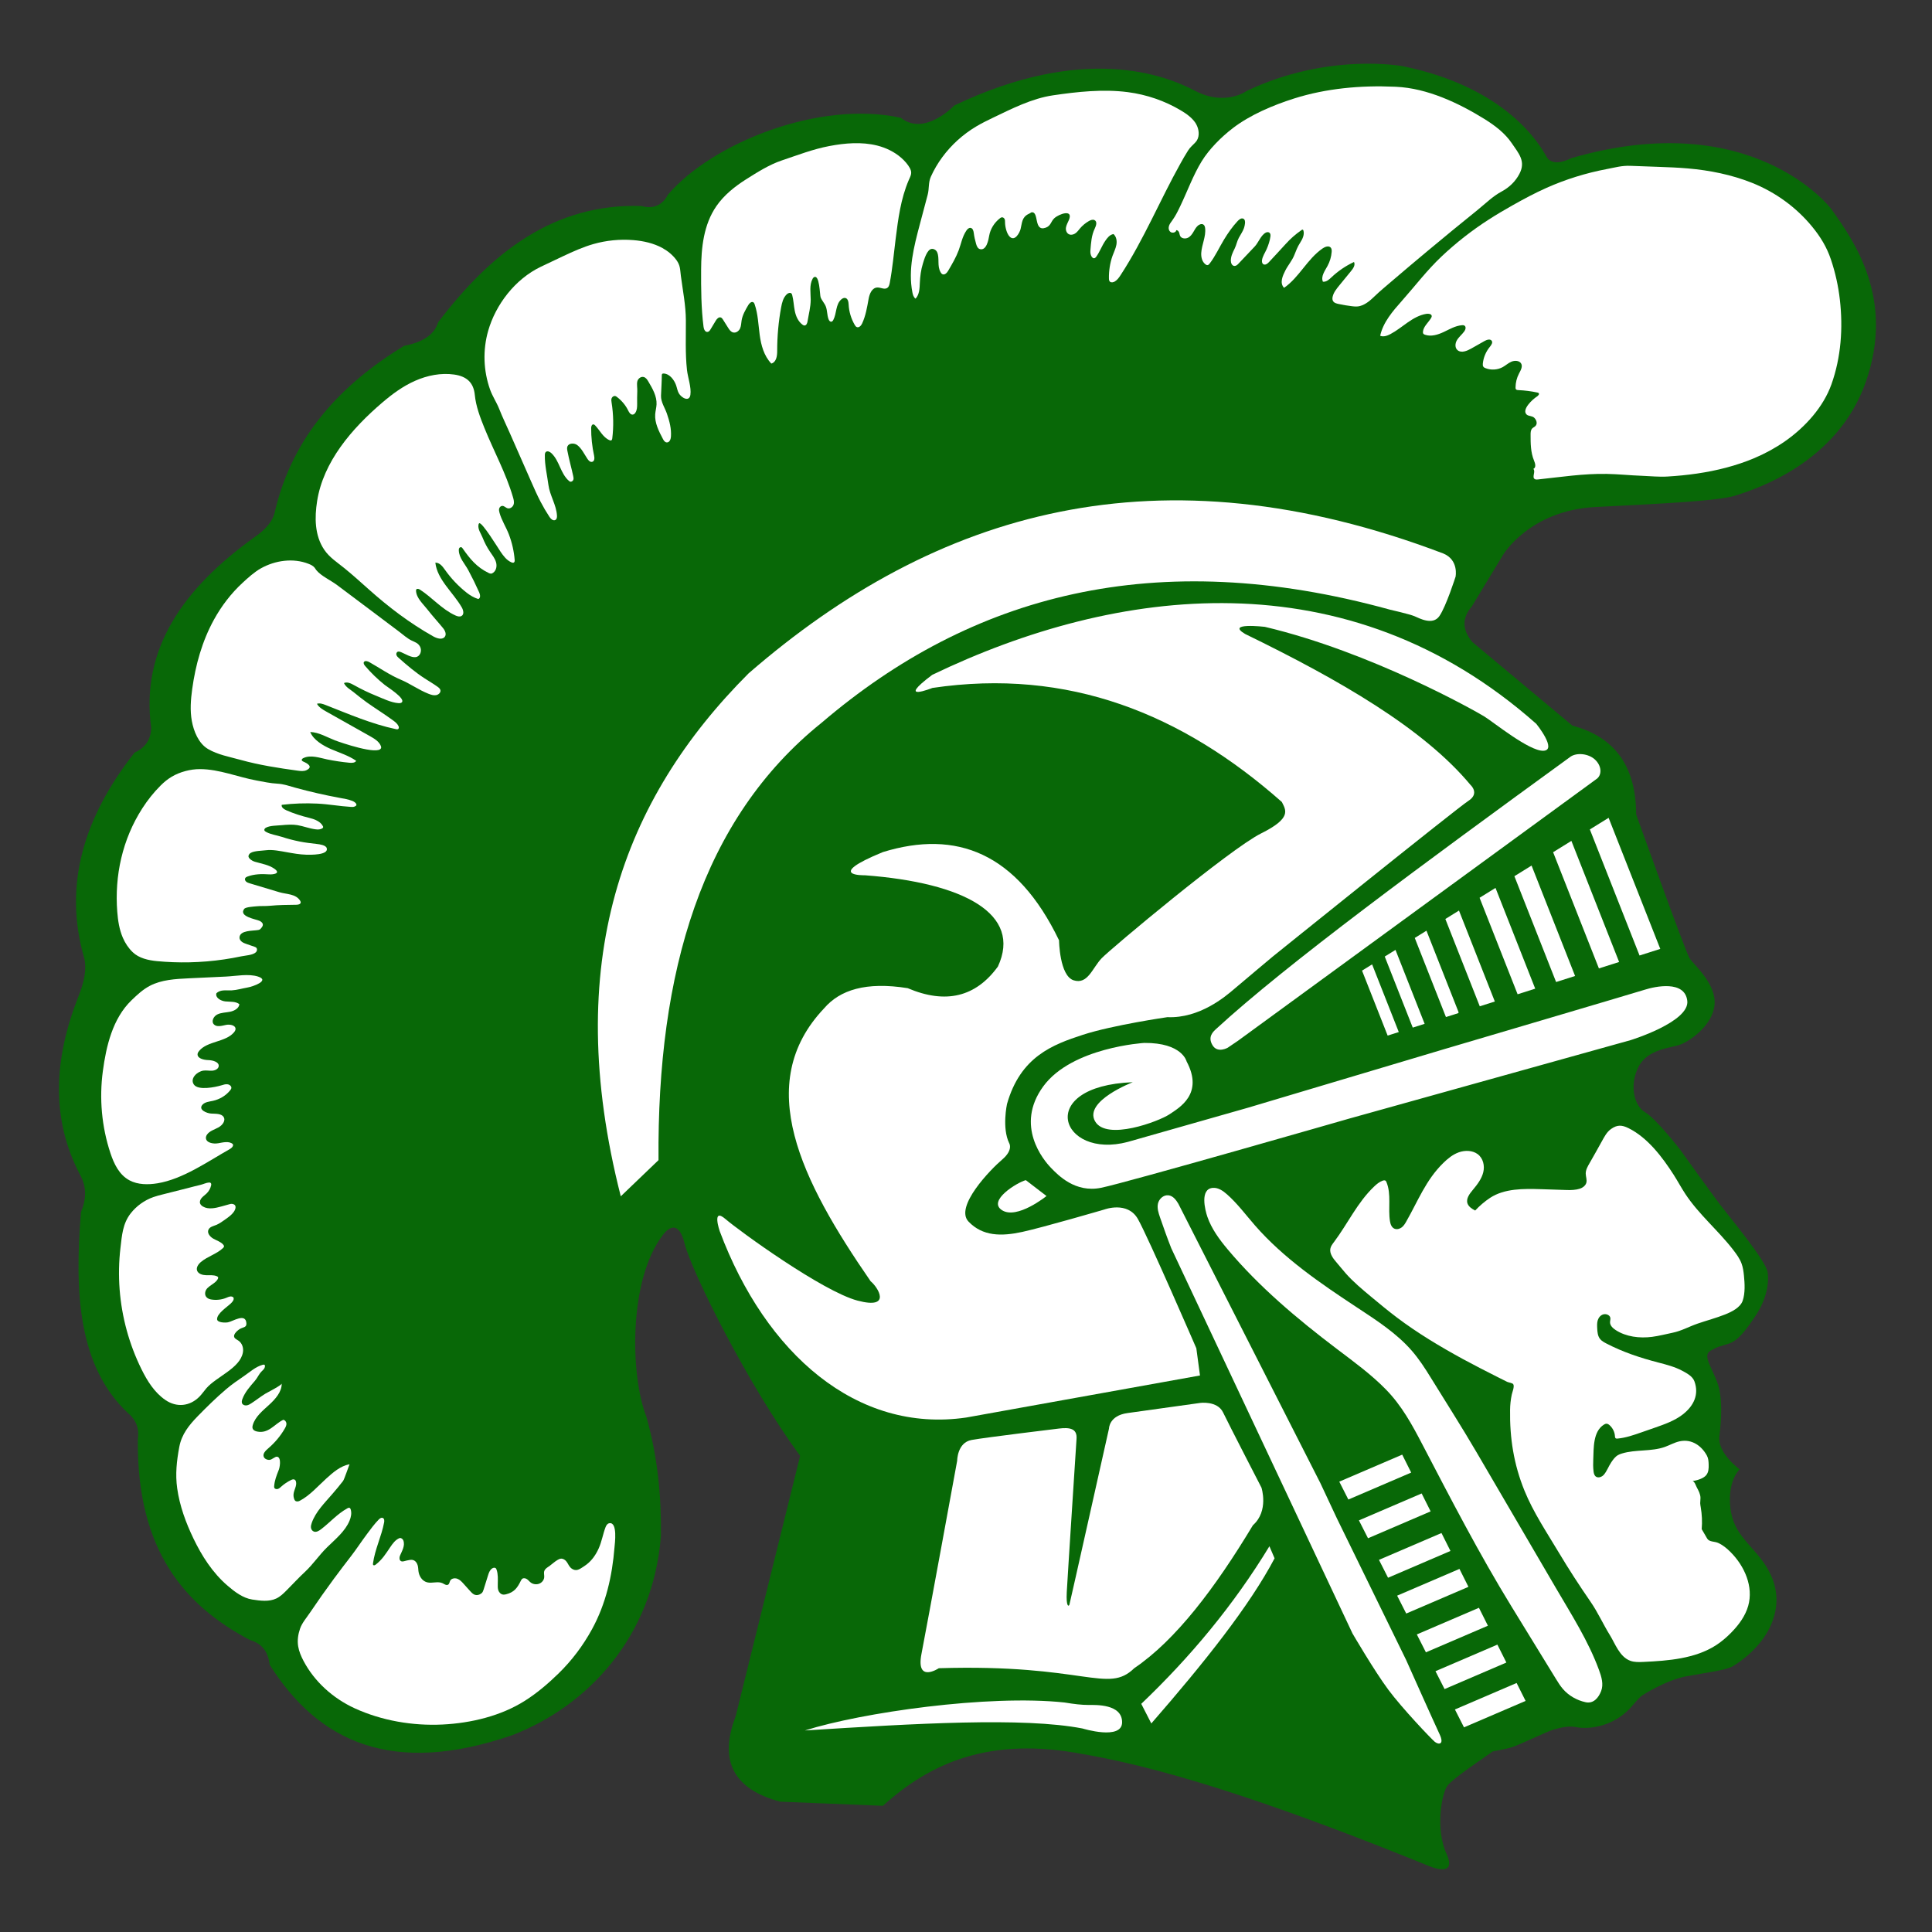 <?xml version="1.0" encoding="UTF-8" standalone="no"?>
<!-- Created with Inkscape (http://www.inkscape.org/) -->

<svg
   width="500mm"
   height="500mm"
   viewBox="0 0 500 500"
   version="1.1"
   id="svg1"
   xml:space="preserve"
   inkscape:version="1.4.1 (1:1.4.1+202503302257+93de688d07)"
   sodipodi:docname="collinwood_middle-School_trojans.svg"
   xmlns:inkscape="http://www.inkscape.org/namespaces/inkscape"
   xmlns:sodipodi="http://sodipodi.sourceforge.net/DTD/sodipodi-0.dtd"
   xmlns="http://www.w3.org/2000/svg"
   xmlns:svg="http://www.w3.org/2000/svg"><rect x="0" y="0" width="500" height="500" fill="#333333" stroke="none"/><sodipodi:namedview
     id="namedview1"
     pagecolor="#ffffff"
     bordercolor="#999999"
     borderopacity="1"
     inkscape:showpageshadow="2"
     inkscape:pageopacity="0"
     inkscape:pagecheckerboard="0"
     inkscape:deskcolor="#d1d1d1"
     inkscape:document-units="mm"
     inkscape:zoom="0.23622307"
     inkscape:cx="300.56336"
     inkscape:cy="563.02715"
     inkscape:window-width="1920"
     inkscape:window-height="958"
     inkscape:window-x="0"
     inkscape:window-y="32"
     inkscape:window-maximized="1"
     inkscape:current-layer="layer1" /><defs
     id="defs1">
	
	

		
		
		
		
		
		
		
		
		
		
		
		
		
		
		
		
		
		
		
		
		
		
		
		
		
		
		
		
		
		
		
		
		
		
	</defs><g
     inkscape:label="Layer 1"
     inkscape:groupmode="layer"
     id="layer1"><g
       id="g105"><path
         class="st0"
         d="m 1149.61,642.67 17.7,-31.72 c 0,0 14.94,-27.35 52.4,-29.42 37.46,-2.07 69.87,-3.68 79.52,-7.12 9.65,-3.45 57.23,-19.08 73.54,-69.87 16.32,-50.79 -6.21,-85.95 -19.76,-106.41 0,0 -44.36,-63.43 -147.09,-31.03 0,0 -10.34,6.21 -14.02,-0.92 -3.68,-7.12 -22.29,-42.52 -81.36,-55.62 0,0 -42.06,-8.62 -88.25,15.11 0,0 -12.18,9.82 -29.42,0 -17.24,-9.82 -62.97,-28.9 -136.29,9.02 0,0 -16.78,19.31 -30.34,7.58 -46.49,-10.97 -106.87,15.59 -131.92,47.31 0,0 -3.91,10.38 -14.94,6.93 -49.72,-1.72 -85.17,28.71 -115.14,71.47 -1.99,7.05 -7.89,12.15 -19.31,14.48 -35.82,23.82 -62.94,55.26 -73.08,101.58 -0.95,6.05 -5.31,11.41 -11.95,16.32 -40.08,31.32 -64.26,68.54 -58.15,116.98 -0.2,7.08 -3.28,12.18 -9.42,15.17 -28.71,39.63 -40.53,81.46 -28.5,126.4 1.46,6.36 0.13,14.45 -3.45,23.9 -13.48,37.51 -15.96,74.32 1.38,109.86 3.32,6.76 3.35,14.2 0.23,22.29 -3.77,49.38 -1.59,94.93 26.66,123.64 4.69,4.2 6.45,9.67 5.52,16.32 -0.57,67.81 26.3,101.94 63.66,123.19 6.47,1.97 10.16,7 11.03,15.17 27.41,47.11 69.13,68.79 137.43,43.21 42.29,-17.7 79.64,-60.1 84.12,-122.5 0.28,-24.22 -1.85,-48.62 -8.27,-73.31 -9.19,-25.51 -10.11,-84.34 9.42,-111.69 0,0 8.04,-12.87 12.18,5.06 4.14,17.93 36.31,87.79 65.5,130.77 l -36.54,160.19 c -9.58,27.19 -1.31,44.74 25.28,52.4 l 58.15,2.53 c 26.84,-26.42 60.61,-42.85 113.53,-31.72 52.66,9.71 120.67,35.69 195.12,68.49 0,0 17.06,8.36 10.51,-7.24 -6.55,-15.6 -2.59,-37.49 0.52,-41.89 3.1,-4.4 19.31,-16.2 19.31,-16.2 0,0 5.95,-4.65 6.29,-4.83 0.34,-0.18 7.15,-1.29 11.29,-2.76 4.14,-1.47 19.91,-9.74 23.18,-10.69 3.27,-0.95 8.19,-2.59 13.1,-1.47 4.91,1.12 19.22,0.95 30.25,-11.63 0,0 5.26,-6.64 6.21,-7.41 0.95,-0.77 14.13,-9.91 25.6,-12.24 11.46,-2.33 22.15,-3.62 26.37,-6.21 4.22,-2.59 15.6,-11.43 21.11,-24.19 5.51,-12.76 4.83,-25.57 -2.76,-38.12 -7.58,-12.55 -18.16,-18.53 -19.76,-35.31 -1.61,-16.78 5.29,-23.4 5.29,-23.4 0,0 -12.64,-9.92 -11.49,-20.26 1.15,-10.34 2.07,-24.13 -1.38,-33.78 -3.45,-9.65 -8.04,-16.09 -3.68,-18.85 4.37,-2.76 5.06,-2.53 10.34,-4.37 5.29,-1.84 9.65,-8.04 15.4,-17.47 5.75,-9.43 7.58,-19.31 6.66,-26.43 -0.92,-7.12 -21.83,-34.24 -27.12,-41.83 -5.29,-7.58 -22.29,-33.32 -22.29,-33.32 0,0 -13.56,-19.08 -19.99,-23.21 -6.44,-4.14 -8.96,-17.01 -3.68,-28.04 5.28,-11.03 18.62,-11.49 23.67,-13.56 5.05,-2.07 17.93,-11.26 19.31,-24.13 1.38,-12.87 -11.72,-25.05 -14.02,-28.73 -2.3,-3.68 -30.34,-88.65 -30.34,-88.65 -0.09,-30.62 -12.99,-47.88 -36.08,-54.53 l -56.77,-51.48 c -6.1,-8.07 -5.46,-15.25 -0.22,-21.81 z"
         id="path1"
         style="fill:#086807;fill-opacity:1;stroke-width:0.604"
         transform="matrix(0.457,0,0,0.421,-144.469,-113.615)" /><path
         class="st1"
         d="m 505.64,1239.76 c 2.99,-4.39 6.03,-8.75 9.13,-13.08 3.21,-4.49 6.03,-9.25 9.17,-13.79 2.08,-3.01 4.23,-6.24 6.69,-8.95 0.57,-0.63 1.37,-1.27 2.17,-0.99 1.01,0.35 1.03,1.75 0.85,2.81 -1.5,8.65 -5.2,16.39 -6.3,25.21 -0.04,0.36 -0.06,0.79 0.22,1.02 0.38,0.31 0.93,0.01 1.31,-0.31 3.64,-3.04 5.71,-6.65 8.18,-10.64 1.41,-2.27 2.97,-4.68 5.44,-5.72 0.89,-0.11 1.72,0.63 2.02,1.48 1.15,3.25 -0.77,6.5 -1.85,9.32 -0.75,1.94 -0.18,4.28 2.29,3.46 1.05,-0.35 2.14,-0.56 3.23,-0.78 2.42,-0.48 3.87,1.11 4.48,3.39 0.3,1.13 0.29,2.32 0.42,3.48 0.34,2.96 2,6.06 4.87,6.88 2.86,0.81 6.17,-0.82 8.8,0.57 0.99,0.52 2.08,1.46 3.06,0.92 0.86,-0.47 0.83,-1.7 1.29,-2.57 0.71,-1.35 2.61,-1.67 4.03,-1.09 1.41,0.58 2.45,1.8 3.42,2.97 1.26,1.52 2.53,3.05 3.79,4.57 0.67,0.81 1.37,1.64 2.3,2.13 1.37,0.72 3,0.24 4.14,-0.74 0.68,-0.58 0.96,-1.49 1.21,-2.35 0.83,-2.89 1.66,-5.77 2.49,-8.66 0.45,-1.57 0.98,-3.25 2.28,-4.24 0.58,-0.44 1.44,-0.69 2.01,-0.24 0.3,0.24 0.44,0.63 0.56,0.99 0.88,2.66 0.72,5.98 0.67,8.75 -0.02,1.34 -0.08,2.71 0.33,3.98 0.42,1.27 1.45,2.44 2.78,2.57 0.53,0.05 1.06,-0.06 1.58,-0.19 4.67,-1.25 6.44,-4.07 8.32,-8.22 0.24,-0.52 0.5,-1.07 0.97,-1.39 0.81,-0.54 1.93,-0.2 2.68,0.4 0.76,0.6 1.31,1.43 2.07,2.03 1.32,1.06 3.24,1.31 4.79,0.63 1.55,-0.68 2.67,-2.26 2.78,-3.95 0.09,-1.28 -0.34,-2.6 0.05,-3.82 0.5,-1.53 1.83,-2.21 2.99,-3.12 1.53,-1.21 2.82,-2.59 4.48,-3.65 0.59,-0.38 1.22,-0.74 1.91,-0.81 1.16,-0.12 2.26,0.62 2.99,1.53 0.98,1.22 1.4,2.76 2.46,3.94 0.81,0.91 1.97,1.58 3.19,1.54 1.19,-0.04 2.24,-0.75 3.22,-1.43 0.93,-0.65 1.87,-1.3 2.74,-2.03 3.09,-2.59 5.28,-6.13 6.82,-9.85 1.76,-4.25 2.38,-8.79 3.89,-13.08 0.37,-1.04 0.99,-2.16 2.06,-2.39 4.92,-1.06 3.16,12.69 3,14.84 -1.28,17.44 -4.84,34.68 -12.77,50.37 -5.03,9.95 -11.32,19.1 -18.98,27.2 -5.81,6.14 -12.04,11.94 -19.01,16.73 -13.49,9.28 -30.4,13.73 -46.66,14.59 -16.92,0.9 -34.44,-2.4 -49.64,-9.94 -12.48,-6.2 -22.9,-16.55 -29.01,-29.09 -1.39,-2.86 -2.58,-5.86 -3.06,-9.01 -0.56,-3.69 -0.05,-7.4 1.07,-10.94 1.08,-3.43 3.71,-6.73 5.62,-9.8 4.39,-7.07 8.94,-14.07 13.61,-20.94 0.1,-0.15 0.21,-0.31 0.31,-0.46 0.03,-0.02 0.04,-0.03 0.05,-0.04 z"
         id="path2"
         style="fill:#ffffff;fill-opacity:1;stroke-width:0.604"
         transform="matrix(0.457,0,0,0.421,-144.469,-113.615)" /><path
         class="st1"
         d="m 425.68,1215.64 c -4.37,-9.84 -7.83,-20.16 -9.21,-30.84 -1.13,-8.73 -0.29,-16.89 1.19,-25.49 1.33,-7.73 5.43,-13.31 10.61,-19.06 5.08,-5.64 10.28,-11.18 15.85,-16.34 3.24,-3 6.78,-5.65 10.34,-8.27 3.37,-2.49 6.32,-5.55 10.41,-6.8 0.39,-0.12 0.88,-0.19 1.14,0.12 0.12,0.15 0.16,0.35 0.16,0.54 0.09,1.95 -1.74,2.95 -2.7,4.38 -1.11,1.66 -1.8,3.29 -3.08,4.91 -2.74,3.46 -5.62,6.94 -7.03,11.19 -0.31,0.95 -0.53,2.05 0.02,2.88 0.51,0.78 1.56,1.07 2.47,0.92 0.92,-0.15 1.73,-0.66 2.5,-1.2 2.74,-1.91 5.2,-4.07 7.99,-5.94 1.14,-0.77 9.32,-5.21 9.31,-6.29 0.07,5.16 -3.56,9.57 -7.23,13.2 -3.67,3.63 -7.78,7.28 -9.13,12.26 -0.22,0.8 -0.35,1.69 0,2.45 0.42,0.9 1.42,1.38 2.4,1.6 6.57,1.5 9.84,-4.62 14.83,-7.19 1.08,0.16 1.79,1.31 1.81,2.4 0.02,1.09 -0.47,2.12 -0.99,3.08 -2.41,4.49 -5.56,8.57 -9.29,12.04 -1.5,1.4 -3.25,3.24 -2.58,5.17 0.45,1.29 1.92,2.02 3.28,1.93 1.48,-0.09 3.09,-2.17 4.34,-1.93 2.56,0.48 1.44,7.1 0.75,8.48 -1.15,3.18 -2.21,6.12 -2.46,9.55 -0.03,0.38 -0.05,0.78 0.12,1.13 0.33,0.7 1.29,0.89 2.02,0.63 0.73,-0.26 1.28,-0.85 1.83,-1.39 1.65,-1.61 3.52,-2.98 5.56,-4.06 0.59,-0.31 1.29,-0.6 1.9,-0.34 0.56,0.24 0.85,0.87 0.96,1.47 0.47,2.48 -1.12,4.86 -1.4,7.37 -0.13,1.12 0.02,2.27 0.41,3.33 0.12,0.33 0.27,0.65 0.53,0.9 0.65,0.63 1.74,0.48 2.52,0.04 5.78,-3.28 10.4,-9.13 15.14,-13.78 3.8,-3.73 7.9,-7.63 13.11,-8.72 -0.11,0.02 -2.96,9.26 -3.68,10.29 -1.84,2.63 -3.94,5.3 -5.95,7.85 -4.42,5.61 -9.56,10.99 -11.79,17.94 -0.31,0.96 -0.56,1.97 -0.43,2.97 0.13,1 0.72,1.99 1.66,2.35 1.43,0.54 2.93,-0.5 4.1,-1.47 5.09,-4.23 8.99,-9.27 14.83,-12.82 0.38,-0.23 0.84,-0.47 1.25,-0.29 0.36,0.15 0.53,0.55 0.64,0.92 0.67,2.27 0.21,4.73 -0.63,6.95 -2.47,6.5 -7.93,11.29 -12.7,16.35 -4.56,4.83 -7.95,10.47 -12.56,15.13 -3.58,3.62 -6.91,7.55 -10.35,11.3 -1.77,1.94 -3.6,3.91 -5.94,5.1 -4.12,2.08 -9.03,1.37 -13.59,0.6 -5.29,-0.89 -10.02,-4.85 -13.88,-8.44 -8.61,-8.02 -14.66,-18.42 -19.38,-29.06 z"
         id="path3"
         style="fill:#ffffff;fill-opacity:1;stroke-width:0.604"
         transform="matrix(0.457,0,0,0.421,-144.469,-113.615)" /><path
         class="st1"
         d="m 434.5,996.79 c -1.53,0.08 -3.35,1.09 -4.89,1.46 -2.38,0.58 -4.74,1.3 -7.1,1.95 -4.73,1.3 -9.46,2.59 -14.19,3.89 -1.79,0.49 -3.59,0.99 -5.33,1.65 -5.13,1.97 -9.61,5.52 -12.82,9.96 -4.58,6.32 -5,13.64 -5.82,21.18 -0.93,8.52 -1.08,17.12 -0.48,25.66 1.2,16.92 5.37,33.64 12.4,49.08 3.22,7.08 7.2,14.1 13.41,18.79 6.43,4.85 13.97,3.99 19.4,-2.01 1.45,-1.6 2.58,-3.46 3.92,-5.14 5.76,-7.21 19.13,-12.26 20.69,-22.08 0.42,-2.61 -0.37,-5.53 -2.47,-7.14 -0.61,-0.47 -1.31,-0.81 -1.87,-1.34 -2.01,-1.89 0.93,-4.76 2.54,-5.84 1.77,-1.19 3.91,-0.83 3.77,-3.46 -0.35,-6.71 -7.61,-1.23 -10.44,-0.67 -1.69,0.34 -6.11,0.22 -6.16,-1.92 -0.09,-3.48 5.61,-7.43 7.81,-9.72 0.96,-1 1.99,-2.35 1.44,-3.62 -0.43,-0.56 -1.23,-0.72 -1.93,-0.6 -0.7,0.12 -1.33,0.46 -1.98,0.75 -2.75,1.25 -5.89,1.62 -8.85,1.04 -2.53,-0.5 -3.78,-2.47 -3.08,-4.96 0.96,-3.43 5.69,-4.49 7.06,-7.77 0.11,-0.27 0.2,-0.58 0.11,-0.86 -0.11,-0.33 -0.43,-0.54 -0.74,-0.68 -1.85,-0.86 -3.99,-0.55 -6.02,-0.61 -2.03,-0.06 -4.36,-0.78 -5.09,-2.68 -0.73,-1.92 0.56,-4.01 2.06,-5.41 3.75,-3.48 9.08,-4.96 12.6,-8.67 0.24,-0.25 0.48,-0.54 0.53,-0.88 0.05,-0.4 -0.16,-0.78 -0.4,-1.1 -1.37,-1.8 -3.69,-2.54 -5.63,-3.72 -1.93,-1.19 -3.67,-3.5 -2.76,-5.57 0.76,-1.74 2.69,-2.13 4.25,-2.82 2.05,-0.91 3.64,-2.21 5.42,-3.58 1.74,-1.34 3.51,-2.71 4.69,-4.57 1.05,-1.65 1.9,-4.45 -1.02,-4.85 -0.55,-0.08 -1.1,0.09 -1.62,0.25 -1.43,0.43 -2.87,0.87 -4.3,1.3 -3.48,1.05 -7.49,2.04 -10.55,0.08 -0.72,-0.46 -1.36,-1.1 -1.62,-1.91 -0.37,-1.18 0.15,-2.48 0.93,-3.44 0.78,-0.96 1.8,-1.7 2.66,-2.59 1.34,-1.39 2.27,-3.16 2.65,-5.05 0.11,-0.55 0.13,-1.23 -0.32,-1.57 -0.23,-0.19 -0.56,-0.22 -0.86,-0.21 z"
         id="path4"
         style="fill:#ffffff;fill-opacity:1;stroke-width:0.604"
         transform="matrix(0.457,0,0,0.421,-144.469,-113.615)" /><path
         class="st1"
         d="m 462.32,870.21 c -5.44,-1.93 -12.63,-0.31 -18.25,-0.02 -7.01,0.36 -14.01,0.71 -21.01,1.07 -7.6,0.39 -15.52,0.86 -22.12,4.64 -3.96,2.26 -7.19,5.57 -10.35,8.87 -10.75,11.24 -14.35,28.38 -16.22,43.51 -2.08,16.86 -0.68,34.16 4.28,50.42 1.99,6.52 4.93,13.36 10.83,16.77 4.69,2.71 10.49,2.75 15.83,1.8 14.39,-2.57 28.35,-13.32 40.75,-20.9 1.17,-0.71 2.51,-1.97 1.9,-3.2 -2.09,-2.01 -5.47,-1.05 -8.32,-0.51 -2.85,0.54 -6.8,-0.33 -6.91,-3.23 -0.03,-0.73 0.23,-1.46 0.62,-2.08 1.4,-2.23 4.17,-3.07 6.43,-4.4 2.26,-1.33 4.3,-4.16 2.98,-6.43 -1.31,-2.24 -4.54,-1.93 -7.13,-2.12 -2.38,-0.17 -7.58,-2.37 -4.73,-5.56 1.4,-1.57 3.72,-1.77 5.76,-2.25 3.89,-0.92 7.44,-3.26 9.81,-6.48 0.3,-0.41 0.6,-0.86 0.67,-1.37 0.15,-1.18 -1.03,-2.19 -2.21,-2.34 -1.18,-0.15 -2.35,0.3 -3.49,0.67 -3.44,1.11 -13.08,3.3 -15.53,-0.52 -2.38,-3.72 1.88,-8 5.39,-8.55 1.63,-0.26 3.3,0.16 4.94,0.05 1.65,-0.11 3.48,-1.03 3.72,-2.66 0.4,-2.65 -3.24,-3.79 -5.92,-3.86 -2.68,-0.07 -6.31,-1.1 -6.02,-3.77 0.08,-0.7 0.45,-1.33 0.88,-1.88 4.68,-6.12 14.98,-5.31 19.71,-11.39 0.48,-0.62 0.9,-1.33 0.9,-2.11 0,-2.33 -3.26,-2.99 -5.53,-2.45 -2.27,0.54 -5.01,1.42 -6.64,-0.25 -1.75,-1.79 -0.36,-5.01 1.84,-6.2 2.2,-1.19 4.84,-1.14 7.28,-1.68 2.44,-0.54 5.05,-2.16 5.21,-4.65 -2.07,-1.78 -5.15,-1.4 -7.86,-1.68 -2.72,-0.29 -5.9,-2.37 -5.14,-5 2.35,-2.52 5.69,-1.62 8.71,-1.81 3.02,-0.19 5.69,-1.14 8.72,-1.7 3.49,-0.65 12.93,-4.37 6.22,-6.75 z"
         id="path5"
         style="fill:#ffffff;fill-opacity:1;stroke-width:0.604"
         transform="matrix(0.457,0,0,0.421,-144.469,-113.615)" /><path
         class="st1"
         d="m 429.46,742.66 c -2.85,-0.01 -5.7,0.42 -8.43,1.23 -5.77,1.7 -9.92,4.49 -13.95,8.86 -3.93,4.26 -7.37,8.97 -10.33,13.96 -11.37,19.17 -15.8,41.55 -14.22,63.65 0.39,5.45 1.15,10.94 3.18,16.01 1.3,3.26 3.16,6.34 5.6,8.87 3.54,3.67 8.8,4.95 13.69,5.46 6.09,0.63 12.23,0.87 18.35,0.73 6.6,-0.15 13.19,-0.75 19.71,-1.79 3.26,-0.52 6.5,-1.15 9.72,-1.89 2.27,-0.52 6.53,-0.71 8.22,-2.48 0.76,-0.79 0.95,-2.22 0.12,-2.94 -0.28,-0.24 -0.62,-0.37 -0.96,-0.5 -1.39,-0.52 -2.77,-1.03 -4.16,-1.55 -1.01,-0.38 -2.03,-0.76 -2.87,-1.44 -0.84,-0.68 -1.46,-1.7 -1.38,-2.77 0.36,-4.49 7.58,-3.9 10.58,-4.51 0.29,-0.06 0.59,-0.13 0.84,-0.28 0.3,-0.18 0.52,-0.46 0.74,-0.73 0.55,-0.69 1.12,-1.46 1.07,-2.34 -0.06,-1.02 -0.95,-1.8 -1.86,-2.27 -2,-1.02 -11.97,-2.62 -8.72,-7.33 0.83,-1.2 5.4,-1.44 6.75,-1.6 2.61,-0.31 5.26,-0.05 7.85,-0.34 4.92,-0.53 9.87,-0.55 14.85,-0.62 1.03,-0.01 2.36,-0.26 2.55,-1.28 0.08,-0.44 -0.11,-0.89 -0.34,-1.28 -2.51,-4.24 -7.7,-3.83 -11.85,-5.19 -5.51,-1.8 -11.03,-3.59 -16.54,-5.39 -0.76,-0.25 -1.54,-0.51 -2.12,-1.05 -0.59,-0.54 -0.92,-1.44 -0.57,-2.15 0.29,-0.58 0.92,-0.88 1.52,-1.11 3.72,-1.42 7.8,-1.57 11.76,-1.25 2.53,0.2 7.09,-0.46 3.34,-3.37 -3.3,-2.55 -7.32,-3.13 -11.15,-4.38 -1.07,-0.35 -2.06,-0.97 -2.84,-1.79 -0.3,-0.31 -0.57,-0.66 -0.7,-1.08 -0.29,-0.96 0.31,-2.01 1.16,-2.55 2.1,-1.33 6.19,-1.3 8.68,-1.65 3.73,-0.52 8.19,0.53 11.86,1.23 3.59,0.69 7.21,1.4 10.88,1.51 2.19,0.07 12.96,0.36 11.65,-4.07 -0.54,-1.82 -4,-2.33 -5.57,-2.52 -3.25,-0.4 -6.47,-0.8 -9.67,-1.49 -3.46,-0.74 -6.88,-1.71 -10.22,-2.89 -2.95,-1.04 -6.12,-1.41 -8.86,-3.02 -0.44,-0.26 -0.9,-0.59 -1,-1.1 -0.11,-0.59 0.34,-1.14 0.84,-1.47 2.15,-1.39 6.47,-1.32 9.02,-1.59 2.77,-0.29 6.13,-0.53 8.89,-0.02 3.43,0.63 6.64,2.06 10.19,2.56 0.45,0.06 0.9,0.13 1.35,0.13 0.74,0 1.47,-0.18 2.14,-0.49 0.43,-0.2 0.87,-0.55 0.88,-1.02 0,-0.2 -0.07,-0.38 -0.16,-0.56 -1.33,-2.82 -4.52,-4.22 -7.53,-5.03 -4.53,-1.22 -8.91,-2.67 -13.13,-4.71 -1.4,-0.68 -3.05,-1.88 -2.62,-3.37 6.67,-0.86 13.42,-1.11 20.14,-0.75 6.42,0.34 12.65,1.62 19.06,2.03 0.62,0.04 1.26,0.07 1.84,-0.14 2.63,-0.93 0.51,-2.85 -1,-3.51 -2.34,-1.03 -4.96,-1.45 -7.45,-1.95 -8.34,-1.67 -16.59,-3.73 -24.74,-6.15 -3.46,-1.03 -6.7,-2.33 -10.28,-2.53 -3.95,-0.22 -8.07,-1.19 -11.95,-1.97 -10.48,-2.1 -21.09,-6.95 -31.85,-6.98 z"
         id="path6"
         style="fill:#ffffff;fill-opacity:1;stroke-width:0.604"
         transform="matrix(0.457,0,0,0.421,-144.469,-113.615)" /><path
         class="st1"
         d="m 526.79,645.63 c -6.61,-5.38 -13.22,-10.77 -19.83,-16.15 -3.54,-2.88 -8.96,-5.49 -11.7,-9.13 -0.35,-0.46 -0.59,-0.99 -0.93,-1.46 -0.83,-1.15 -2.13,-1.85 -3.44,-2.41 -8.75,-3.76 -18.99,-2.12 -26.99,2.75 -3.73,2.27 -7.29,5.78 -10.37,8.87 -6.61,6.61 -12.03,14.37 -16.25,22.7 -6.72,13.26 -10.44,27.89 -12.31,42.64 -0.83,6.52 -1.3,13.15 -0.21,19.63 1.03,6.15 3.73,13.76 9.18,17.24 5.54,3.54 12.19,4.8 18.39,6.67 10.56,3.19 21.47,5.02 32.37,6.64 1.67,0.25 3.47,0.47 4.97,-0.3 3.99,-2.05 0.52,-4.22 -1.62,-5.2 -0.47,-0.21 -1,-0.51 -1.05,-1.02 -0.06,-0.51 0.4,-0.92 0.85,-1.17 4.16,-2.28 9.49,-0.12 13.62,0.79 4.14,0.91 8.32,1.59 12.54,2.03 1.42,0.15 3.19,0.09 3.83,-1.19 -4.25,-3.22 -9.42,-4.92 -14.24,-7.19 -4.45,-2.09 -10.01,-5.62 -11.78,-10.52 4.95,0.18 9.52,3.26 14,5.13 3.03,1.27 24.54,9.33 26.1,4.76 0.14,-0.42 0.04,-0.88 -0.11,-1.3 -1,-2.78 -3.7,-4.53 -6.22,-6.07 -8.21,-5.02 -16.43,-10.03 -24.64,-15.05 -2.07,-1.26 -4.24,-2.64 -5.33,-4.81 1.61,-0.58 3.38,0.09 4.96,0.77 13.03,5.54 25.95,11.64 39.75,14.82 0.39,0.09 0.83,0.17 1.18,-0.02 0.62,-0.34 0.56,-1.26 0.27,-1.91 -0.65,-1.49 -1.95,-2.58 -3.23,-3.59 -4.82,-3.81 -9.92,-7.25 -14.79,-11 -2.56,-1.98 -4.95,-4.11 -7.39,-6.23 -2.02,-1.76 -4.32,-2.97 -5.46,-5.57 1.81,-0.94 3.95,0.2 5.7,1.26 4,2.43 8.15,4.62 12.44,6.5 3.79,1.66 8.57,4.27 12.72,4.57 0.67,0.05 1.42,0.01 1.89,-0.47 2.31,-2.33 -8.13,-9.4 -9.66,-10.73 -4.06,-3.52 -7.79,-7.44 -11.11,-11.67 -0.56,-0.72 -1.13,-1.71 -0.63,-2.46 0.62,-0.94 2.08,-0.45 3.04,0.13 5.81,3.54 11.52,7.92 17.72,10.75 5.44,2.48 10.17,6.3 15.76,8.69 1.37,0.58 2.85,1.13 4.3,0.85 1.46,-0.28 2.8,-1.69 2.45,-3.14 -0.21,-0.86 -0.93,-1.49 -1.63,-2.04 -2.3,-1.8 -4.77,-3.36 -7.16,-5.03 -5.31,-3.71 -9.99,-8.05 -14.66,-12.52 -0.58,-0.55 -1.18,-1.14 -1.43,-1.91 -0.25,-0.76 0,-1.75 0.74,-2.06 0.6,-0.25 1.29,0.01 1.89,0.28 2.26,0.99 5.75,3.48 8.32,3.03 2.61,-0.45 3.59,-4.03 2.42,-6.4 -1.15,-2.33 -2.82,-2.73 -4.86,-3.82 -2.64,-1.41 -4.92,-3.72 -7.24,-5.61 -5.04,-4.13 -10.08,-8.24 -15.13,-12.35 z"
         id="path7"
         style="fill:#ffffff;fill-opacity:1;stroke-width:0.604"
         transform="matrix(0.457,0,0,0.421,-144.469,-113.615)" /><path
         class="st1"
         d="m 606.6,575.42 c -3.94,-14.64 -10.83,-28.2 -16.11,-42.36 -2.45,-6.58 -4.85,-13.41 -5.48,-20.4 -0.66,-7.39 -4.36,-11.41 -11.68,-12.55 -7.52,-1.17 -15.3,0.56 -22.16,3.86 -6.86,3.3 -12.89,8.11 -18.47,13.29 -17.5,16.21 -33.51,36.53 -37,60.71 -1.43,9.87 -1.46,21.01 4.02,29.8 3.01,4.83 7.29,7.71 11.52,11.45 4.68,4.14 9.15,8.52 13.64,12.87 11.27,10.92 23.09,20.72 36.48,28.91 2.04,1.25 4.99,2.34 6.52,0.5 1.26,-1.52 0.39,-3.83 -0.79,-5.41 -2.89,-3.87 -6.04,-7.54 -8.85,-11.47 -2.47,-3.46 -6.24,-6.97 -6.51,-11.44 -0.02,-0.37 -0.01,-0.78 0.23,-1.06 0.5,-0.59 1.44,-0.17 2.07,0.27 6.89,4.84 12.26,11.99 19.97,15.8 1.06,0.52 2.34,0.96 3.37,0.4 1.74,-0.94 1.19,-3.58 0.26,-5.33 -4.95,-9.32 -13.88,-17.02 -14.97,-27.51 2.43,-0.06 4.1,2.33 5.43,4.37 3.41,5.26 7.57,10.04 12.33,14.12 1.84,1.58 4.25,3.13 6.57,3.87 1.41,-0.61 1.08,-2.7 0.49,-4.12 -1.89,-4.59 -3.93,-9.11 -6.13,-13.56 -1.98,-4.01 -5.25,-7.56 -5.4,-12.18 -0.02,-0.49 0,-1 0.24,-1.43 0.24,-0.43 0.78,-0.72 1.23,-0.54 0.3,0.12 0.5,0.41 0.68,0.69 4.06,6.28 7.88,11.55 14.76,15.13 0.4,0.21 0.82,0.41 1.27,0.4 0.45,-0.01 0.88,-0.24 1.23,-0.52 1.9,-1.47 2.28,-4.28 1.64,-6.59 -0.64,-2.32 -2.1,-4.3 -3.37,-6.34 -1.7,-2.72 -3.1,-5.62 -4.19,-8.63 -0.94,-2.6 -2.85,-5.19 -2.34,-8.07 0.05,-0.28 0.13,-0.58 0.35,-0.78 1.45,-1.31 10.92,15.54 12.13,17.45 1.63,2.57 3.43,5.26 6.18,6.55 0.41,0.19 0.9,0.35 1.3,0.13 0.53,-0.29 0.56,-1.02 0.52,-1.62 -0.39,-5.35 -1.5,-10.65 -3.28,-15.71 -1.59,-4.52 -4.12,-8.63 -5.31,-13.31 -0.21,-0.84 -0.39,-1.73 -0.18,-2.58 0.21,-0.84 0.93,-1.62 1.8,-1.63 1.09,0 1.84,1.1 2.87,1.45 1.48,0.5 3.07,-0.79 3.5,-2.29 0.44,-1.49 0.03,-3.09 -0.38,-4.59 z"
         id="path8"
         style="fill:#ffffff;fill-opacity:1;stroke-width:0.604"
         transform="matrix(0.457,0,0,0.421,-144.469,-113.615)" /><path
         class="st1"
         d="m 704.53,466.76 c -0.04,-9.22 -1.74,-18.26 -2.84,-27.38 -0.46,-3.83 -0.24,-6.29 -2.54,-9.7 -2.02,-2.99 -4.78,-5.48 -7.88,-7.33 -4.98,-2.98 -10.78,-4.38 -16.56,-4.88 -7.56,-0.66 -15.25,0.17 -22.5,2.41 -5.95,1.84 -11.56,4.61 -17.11,7.43 -4.22,2.14 -8.42,4.32 -12.63,6.5 -14.72,7.63 -25.66,23.38 -29.88,39.38 -3.12,11.83 -2.74,24.56 1.07,36.18 1.38,4.2 3.72,7.87 5.2,11.97 1.81,5.02 4.03,9.93 6.03,14.88 4.02,9.92 8.04,19.84 12.06,29.75 1.68,4.15 3.37,8.31 5.31,12.35 1.53,3.19 3.21,6.3 5.05,9.32 0.73,1.2 2.06,2.56 3.29,1.88 0.85,-0.47 0.98,-1.63 0.94,-2.6 -0.3,-6.66 -4.06,-12.42 -4.84,-18.92 -0.72,-6.05 -2.14,-12.17 -2.03,-18.36 0.01,-0.73 0.08,-1.54 0.64,-2.01 0.91,-0.76 2.28,-0.01 3.1,0.84 4.59,4.73 5.08,12.45 9.87,16.98 0.2,0.19 0.42,0.38 0.68,0.48 0.73,0.26 1.54,-0.32 1.81,-1.05 0.27,-0.73 0.13,-1.53 -0.02,-2.29 -1.05,-5.25 -2.38,-10.22 -3.3,-15.5 -0.17,-0.98 -0.34,-2.03 0.06,-2.94 0.83,-1.91 3.72,-2.03 5.38,-0.77 2.54,1.93 4.26,5.95 5.92,8.6 0.6,0.95 1.48,2.04 2.58,1.81 1.45,-0.3 1.47,-2.33 1.18,-3.78 -1.14,-5.63 -1.7,-11.37 -1.67,-17.12 0,-0.97 0.44,-2.31 1.39,-2.12 0.34,0.06 0.6,0.32 0.83,0.58 2.76,3.05 4.41,7.35 8.13,9.1 0.31,0.14 0.66,0.27 0.98,0.14 0.45,-0.18 0.57,-0.75 0.62,-1.22 0.82,-7.31 0.69,-14.72 -0.38,-22 -0.13,-0.9 -0.28,-1.85 0.03,-2.71 0.31,-0.86 1.23,-1.58 2.1,-1.32 0.32,0.1 0.6,0.31 0.86,0.52 2.75,2.25 4.97,5.15 6.42,8.4 0.53,1.2 1.39,2.69 2.68,2.45 0.59,-0.11 1.04,-0.59 1.35,-1.1 0.99,-1.59 1.03,-3.57 1.03,-5.44 0.01,-2.55 -0.07,-5.13 0.07,-7.67 0.11,-1.97 -0.38,-4.29 0.02,-6.17 0.35,-1.62 1.92,-3.1 3.53,-2.72 1.28,0.3 2.05,1.56 2.68,2.72 2.42,4.42 4.91,9.13 4.68,14.16 -0.09,2.02 -0.62,3.99 -0.76,6 -0.36,5.34 2.05,10.44 4.39,15.25 0.45,0.93 1.07,1.98 2.1,2.09 1.57,0.16 2.32,-1.87 2.42,-3.44 0.32,-5 -0.78,-9.46 -2.26,-14.18 -1.14,-3.63 -3.48,-7.18 -3.36,-11.1 0.13,-4.12 0.43,-8.35 0.45,-12.54 0,-0.29 0.01,-0.6 0.2,-0.82 0.22,-0.26 0.61,-0.29 0.96,-0.27 3.47,0.25 5.95,4.2 6.92,7.18 0.53,1.64 0.74,3.39 1.53,4.93 1.42,2.76 5.96,5.64 6.58,0.99 0.61,-4.64 -1.46,-10.63 -1.94,-15.32 -1.02,-10.25 -0.57,-20.29 -0.62,-30.5 z"
         id="path9"
         style="fill:#ffffff;fill-opacity:1;stroke-width:0.604"
         transform="matrix(0.457,0,0,0.421,-144.469,-113.615)" /><path
         class="st1"
         d="m 831.47,373.4 c -0.01,-0.03 -0.03,-0.06 -0.04,-0.09 -1.21,-2.42 -3,-4.59 -4.95,-6.45 -3.79,-3.6 -8.58,-6.15 -13.62,-7.52 -8.77,-2.38 -18.11,-1.54 -27.01,0.29 -9.51,1.96 -18.07,5.62 -27.09,8.9 -7.03,2.56 -13.93,7.32 -20.12,11.57 -6.47,4.45 -12.51,9.72 -16.77,16.39 -7.3,11.43 -8.64,25.62 -8.7,39.19 -0.05,11.69 0.01,23.58 1.38,35.17 0.17,1.43 0.91,3.3 2.32,3.05 0.78,-0.14 1.26,-0.9 1.64,-1.59 0.99,-1.78 1.97,-3.55 2.96,-5.33 0.62,-1.11 1.7,-2.41 2.88,-1.94 0.55,0.22 0.89,0.77 1.19,1.28 0.99,1.71 1.98,3.41 2.97,5.12 0.7,1.2 1.54,2.52 2.9,2.82 1.62,0.36 3.2,-0.98 3.83,-2.52 0.63,-1.54 0.61,-3.25 0.86,-4.9 0.51,-3.37 2.16,-6.45 3.79,-9.45 0.59,-1.1 1.79,-2.37 2.84,-1.7 0.43,0.28 0.62,0.8 0.77,1.28 1.91,6.06 2.06,12.5 2.85,18.81 0.79,6.3 2.38,12.8 6.57,17.58 2.89,-0.89 3.34,-4.72 3.33,-7.74 -0.01,-8.98 0.73,-17.97 2.24,-26.83 0.49,-2.86 1.14,-5.89 3.15,-7.98 0.68,-0.71 1.86,-1.28 2.59,-0.62 0.31,0.28 0.44,0.71 0.54,1.12 0.76,3.16 0.84,6.44 1.44,9.64 0.6,3.19 1.84,6.44 4.36,8.49 0.3,0.24 0.63,0.47 1.02,0.51 1.13,0.11 1.68,-1.33 1.84,-2.45 0.65,-4.41 1.8,-8.95 1.8,-13.41 0,-4.28 -0.87,-8.85 1.08,-12.86 0.16,-0.32 0.34,-0.65 0.63,-0.86 3.36,-2.49 3.43,10.85 3.89,12.19 0.71,2.1 2.33,3.79 3.02,5.88 0.79,2.43 0.62,4.97 1.44,7.52 0.26,0.81 0.8,1.78 1.63,1.66 0.53,-0.08 0.88,-0.59 1.11,-1.08 2,-4.08 1.22,-9.56 4.55,-12.66 0.57,-0.53 1.32,-0.98 2.1,-0.87 1.61,0.23 1.96,2.36 2.03,3.99 0.2,4.39 1.39,8.72 3.46,12.6 0.29,0.54 0.63,1.1 1.19,1.33 1.27,0.52 2.44,-0.93 2.98,-2.19 2.06,-4.8 2.83,-10.03 3.69,-15.17 0.51,-3.07 1.88,-6.88 4.99,-6.98 1.82,-0.05 3.73,1.3 5.32,0.42 1.11,-0.61 1.45,-2.03 1.67,-3.28 1.55,-8.9 2.28,-17.98 3.32,-26.96 1.42,-12.27 2.88,-24.69 7.42,-36.18 1.13,-2.78 2.08,-4.4 0.72,-7.19 z"
         id="path10"
         style="fill:#ffffff;fill-opacity:1;stroke-width:0.604"
         transform="matrix(0.457,0,0,0.421,-144.469,-113.615)" /><path
         class="st1"
         d="m 994.03,347.31 c 1.28,3.22 1.41,7.28 -0.84,9.95 -1.53,1.81 -2.98,2.96 -4.26,5.14 -1.53,2.6 -2.93,5.28 -4.31,7.96 -11.68,22.71 -20.69,46.62 -33.86,68.56 -0.89,1.48 -1.84,3.01 -3.28,3.96 -0.84,0.55 -2.06,0.85 -2.78,0.15 -0.51,-0.48 -0.57,-1.26 -0.59,-1.96 -0.09,-4.61 0.6,-9.56 2.05,-13.95 0.74,-2.25 1.77,-4.41 2.17,-6.74 0.4,-2.33 0.05,-4.96 -1.62,-6.63 -2.15,0.36 -3.55,2.39 -4.71,4.24 -1.95,3.13 -3.08,6.68 -5.07,9.68 -0.33,0.5 -0.82,1.03 -1.41,0.96 -0.36,-0.04 -0.65,-0.3 -0.88,-0.58 -0.98,-1.19 -1.14,-2.87 -1.01,-4.41 0.4,-4.75 0.53,-8.93 2.52,-13.43 0.75,-1.7 1.43,-4.14 -0.2,-5.03 -1,-0.54 -2.23,-0.02 -3.2,0.58 -1.92,1.2 -3.62,2.73 -5.01,4.51 -0.77,0.99 -1.46,2.07 -2.42,2.87 -0.96,0.8 -2.3,1.3 -3.49,0.89 -1.6,-0.55 -2.28,-2.52 -2.06,-4.2 0.22,-1.67 1.09,-3.18 1.69,-4.76 2.61,-6.84 -5.54,-3.74 -8.23,-1.09 -2.04,2.01 -1.88,4.64 -4.89,5.84 -7.05,2.8 -3.59,-10.25 -8.11,-9.41 -0.21,0.04 -0.36,0.2 -0.53,0.34 -0.32,0.26 -0.71,0.43 -1.07,0.62 -3.97,2.1 -3.66,5.6 -4.55,9.3 -0.55,2.29 -3.19,7.74 -6.08,4.77 -1.84,-1.9 -2.72,-6.35 -2.72,-8.92 0,-0.69 0.01,-1.4 -0.27,-2.03 -0.28,-0.63 -0.95,-1.15 -1.63,-1.02 -0.36,0.07 -0.67,0.3 -0.95,0.54 -3.25,2.72 -5.47,6.64 -6.14,10.83 -0.35,2.22 -1.46,9.22 -5.2,8.17 -1.29,-0.37 -1.83,-1.87 -2.18,-3.17 -0.62,-2.34 -1.08,-4.52 -1.36,-6.92 -0.15,-1.24 -0.58,-2.8 -1.82,-2.96 -1.04,-0.13 -1.85,0.86 -2.4,1.76 -2.35,3.87 -2.84,7.78 -4.29,11.99 -1.52,4.41 -3.76,8.54 -5.98,12.64 -0.67,1.24 -1.9,2.68 -3.18,2.1 -0.47,-0.22 -0.79,-0.67 -1.04,-1.13 -2.18,-3.98 -0.5,-8.53 -1.98,-12.36 -0.47,-1.21 -1.69,-2.16 -2.99,-2.1 -2.79,0.13 -4.47,6.83 -5.09,8.98 -1.12,3.87 -1.59,7.9 -1.75,11.91 -0.14,3.4 -0.21,7.13 -2.42,9.72 -1.15,-0.92 -1.54,-2.47 -1.8,-3.92 -2.5,-13.9 0.87,-28.11 4.23,-41.83 1.48,-6.04 2.95,-12.07 4.43,-18.11 0.95,-3.89 0.28,-7.44 1.83,-11.18 1.73,-4.19 3.91,-8.19 6.45,-11.94 5.08,-7.5 11.65,-14 19.27,-18.92 2.93,-1.89 6.01,-3.55 9.11,-5.16 10.79,-5.6 22.25,-12.01 34.27,-13.93 13.85,-2.22 28.44,-3.94 42.41,-1.97 10.65,1.5 20.97,5.36 30,11.21 3.17,2.05 6.25,4.42 8.25,7.62 0.37,0.63 0.69,1.28 0.97,1.97 z"
         id="path11"
         style="fill:#ffffff;fill-opacity:1;stroke-width:0.604"
         transform="matrix(0.457,0,0,0.421,-144.469,-113.615)" /><path
         class="st1"
         d="m 1176.55,376.78 c 3.79,-7.78 -0.36,-12.53 -4.23,-18.76 -3.9,-6.28 -9.57,-10.97 -15.65,-15.06 -14.48,-9.73 -32.28,-18.87 -49.93,-19.74 -0.36,-0.02 -0.72,-0.04 -1.09,-0.05 -18.89,-0.91 -38.6,1.03 -56.62,7.23 -12.1,4.16 -24.98,10.1 -34.83,18.3 -6.53,5.43 -13.36,12.89 -17.56,20.31 -4.8,8.5 -8.07,18.33 -12,27.26 -1.35,3.07 -2.71,6.16 -4.57,8.96 -0.75,1.14 -1.6,2.26 -1.97,3.58 -0.37,1.32 -0.12,2.92 0.98,3.72 1.11,0.8 3.06,0.2 3.17,-1.16 0.8,-0.04 1.4,0.73 1.64,1.5 0.24,0.76 0.28,1.6 0.68,2.29 0.8,1.37 2.8,1.61 4.22,0.89 1.41,-0.72 2.34,-2.11 3.1,-3.5 0.76,-1.39 1.44,-2.87 2.59,-3.96 0.82,-0.78 2.12,-1.33 3.07,-0.71 0.7,0.46 0.94,1.37 1.03,2.2 0.58,5.12 -1.9,10.09 -2.19,15.24 -0.14,2.61 0.44,5.51 2.49,7.12 0.28,0.22 0.6,0.42 0.95,0.41 0.57,0 0.99,-0.51 1.32,-0.97 3.23,-4.58 5.39,-9.82 8.12,-14.72 2.2,-3.95 4.81,-8.01 7.75,-11.43 0.82,-0.95 2.04,-2 3.17,-1.45 0.98,0.48 1.08,1.82 0.97,2.91 -0.1,0.97 -0.27,1.93 -0.57,2.86 -0.66,2.12 -1.93,3.99 -2.91,5.99 -1.05,2.12 -1.39,4.45 -2.36,6.6 -1.1,2.43 -2.17,4.7 -2.18,7.43 -0.01,1.45 0.67,3.27 2.12,3.28 0.91,0.01 1.63,-0.74 2.23,-1.42 3.08,-3.53 6.16,-7.05 9.23,-10.58 2.06,-2.37 3.46,-6.93 6.22,-8.49 0.62,-0.35 1.45,-0.42 2.01,0.01 0.66,0.51 0.71,1.48 0.62,2.31 -0.27,2.5 -1.21,5.56 -2.17,7.89 -0.92,2.25 -2.32,4.37 -2.61,6.78 -0.11,0.95 0.06,2.09 0.91,2.52 1.09,0.54 2.27,-0.48 3.05,-1.4 3.12,-3.67 6.29,-7.31 9.37,-11.02 2.88,-3.46 5.5,-5.94 9.15,-8.73 0.13,-0.1 0.26,-0.2 0.42,-0.2 0.33,-0.01 0.52,0.37 0.6,0.69 0.6,2.54 -0.59,5.15 -1.92,7.4 -1.54,2.58 -2.31,4.94 -3.33,7.68 -1.22,3.29 -3.57,6.2 -5.05,9.39 -1.45,3.13 -3.38,7.62 -0.7,10.61 8.72,-6.57 13.1,-17.72 21.86,-24.24 1.3,-0.96 3.22,-1.78 4.39,-0.67 0.73,0.69 0.78,1.82 0.71,2.83 -0.21,3.01 -1.02,5.97 -2.37,8.66 -1.55,3.08 -3.86,6.45 -2.59,9.65 1.91,0.27 3.51,-1.33 4.85,-2.71 3.7,-3.81 8.02,-7 12.75,-9.41 0.87,1.82 -0.4,3.9 -1.62,5.52 -2.23,2.96 -4.46,5.92 -6.69,8.88 -1.58,2.1 -3.2,4.28 -3.76,6.85 -0.23,1.04 -0.25,2.2 0.37,3.06 0.64,0.89 1.79,1.22 2.86,1.48 2.53,0.6 5.08,1.07 7.66,1.4 1.51,0.2 3.08,0.34 4.54,-0.1 3.45,-1.04 5.99,-3.59 8.42,-6.12 2.97,-3.1 6.2,-5.98 9.35,-8.91 6.84,-6.35 13.72,-12.66 20.64,-18.92 9.33,-8.45 18.72,-16.81 28.19,-25.1 4.37,-3.83 8.7,-8.52 13.74,-11.41 4.28,-2.5 7.79,-6.23 9.96,-10.75 z"
         id="path12"
         style="fill:#ffffff;fill-opacity:1;stroke-width:0.604"
         transform="matrix(0.457,0,0,0.421,-144.469,-113.615)" /><path
         class="st1"
         d="m 1186.37,513.72 c -2.29,1.55 -8.69,7.95 -5.71,10.98 1.11,1.13 3.11,0.66 4.38,2.06 1.19,1.31 1.93,3.56 0.56,5.03 -0.5,0.53 -1.19,0.83 -1.7,1.36 -0.94,0.98 -1,2.48 -1,3.84 -0.01,5.4 0.01,10.95 1.94,16 0.68,1.77 1.32,4.29 -0.38,5.11 1.49,1.72 -1.09,5.27 0.92,6.35 0.5,0.27 1.11,0.21 1.67,0.15 12.94,-1.49 25.88,-3.67 38.9,-3.41 6.69,0.13 13.36,0.91 20.05,1.17 4.91,0.19 9.46,0.77 14.4,0.45 5.6,-0.36 11.19,-0.95 16.73,-1.83 11.2,-1.78 22.25,-4.79 32.58,-9.54 6.09,-2.81 11.9,-6.25 17.25,-10.3 11.52,-8.73 21.76,-21.14 26.3,-34.99 5.47,-16.69 6.61,-34.57 4.79,-51.97 -0.88,-8.43 -2.58,-16.78 -5.1,-24.88 -2.34,-7.52 -5.86,-13.81 -10.61,-20.1 -8.87,-11.74 -20.65,-21.16 -34.17,-26.99 -11.46,-4.94 -23.8,-7.64 -36.23,-8.81 -5.6,-0.53 -11.22,-0.75 -16.84,-0.97 -5.22,-0.21 -10.44,-0.41 -15.67,-0.62 -5,-0.2 -8.45,0.98 -13.3,1.97 -11.9,2.44 -23.49,6.36 -34.42,11.67 -6.46,3.14 -12.67,6.75 -18.8,10.49 -4.67,2.86 -9.29,5.8 -13.78,8.94 -9.57,6.69 -18.5,14.29 -26.66,22.65 -8.26,8.47 -14.84,17.95 -22.28,27.05 -5.34,6.53 -10.85,13.42 -12.47,21.69 1.86,0.84 4.03,0 5.79,-1.02 6.94,-4 12.43,-11 20.31,-12.45 1.23,-0.23 2.93,0.02 3.08,1.26 0.06,0.48 -0.16,0.94 -0.39,1.36 -1.59,2.82 -4.35,5.2 -4.57,8.42 -0.03,0.4 0,0.83 0.22,1.16 0.22,0.33 0.6,0.51 0.97,0.65 3.46,1.3 7.33,-0.03 10.62,-1.72 3.29,-1.69 6.52,-3.79 10.2,-4.14 0.47,-0.04 0.96,-0.05 1.37,0.17 1.18,0.63 0.8,2.44 0.06,3.56 -1.27,1.92 -3.09,3.45 -4.2,5.47 -1.11,2.02 -1.26,4.89 0.55,6.31 2.13,1.67 5.2,0.27 7.5,-1.14 2.51,-1.54 5.01,-3.08 7.52,-4.62 1.26,-0.78 3.11,-1.47 4.03,-0.31 0.91,1.14 -0.12,2.75 -1,3.91 -2.22,2.96 -3.6,6.54 -3.93,10.22 -0.06,0.67 -0.07,1.4 0.31,1.96 0.29,0.43 0.78,0.69 1.26,0.89 3.09,1.31 6.79,1.06 9.67,-0.66 1.71,-1.02 3.13,-2.51 4.94,-3.34 1.81,-0.83 4.31,-0.75 5.39,0.92 1.22,1.9 -0.1,4.33 -1.08,6.36 -1.28,2.66 -1.95,5.61 -1.97,8.57 0,0.42 0.02,0.89 0.31,1.2 0.32,0.36 0.85,0.4 1.33,0.42 3.59,0.18 7.17,0.67 10.68,1.48 0.25,0.06 0.51,0.12 0.7,0.29 0.75,0.62 -0.21,1.72 -1.02,2.27 z"
         id="path13"
         style="fill:#ffffff;fill-opacity:1;stroke-width:0.604"
         transform="matrix(0.457,0,0,0.421,-144.469,-113.615)" /><path
         class="st1"
         d="m 1107.19,1079.77 c -5.08,-4.16 -9.96,-8.56 -14.83,-12.96 -4.88,-4.42 -9.79,-8.87 -13.98,-13.97 -1.94,-2.36 -3.73,-4.89 -5.63,-7.25 -1.72,-2.15 -3.71,-5.1 -3.27,-8.02 0.23,-1.56 1.18,-2.89 2.08,-4.19 7.81,-11.29 13.23,-24.35 22.8,-34.19 1.39,-1.43 2.91,-2.81 4.77,-3.53 0.52,-0.2 1.16,-0.33 1.61,0.01 0.26,0.2 0.4,0.52 0.52,0.83 2.89,7.57 0.82,16.08 2.01,24.09 0.27,1.83 0.92,3.9 2.63,4.62 1.35,0.57 2.97,0.06 4.08,-0.89 1.12,-0.95 1.84,-2.28 2.52,-3.57 6.57,-12.47 11.07,-25.48 20.93,-35.94 2.54,-2.7 5.38,-5.26 8.84,-6.59 3.46,-1.33 7.66,-1.24 10.58,1.06 3.22,2.54 4.15,7.2 3.25,11.2 -0.9,4 -3.32,7.48 -5.83,10.73 -1.92,2.49 -4.06,5.5 -3.09,8.49 0.65,1.98 2.51,3.29 4.33,4.31 2.41,-2.8 5.47,-5.67 8.48,-7.81 8.11,-5.77 18.87,-5.65 28.82,-5.31 4.93,0.17 9.86,0.34 14.79,0.52 2.3,0.08 5,-0.04 7.17,-0.82 1.66,-0.6 3.2,-1.85 3.67,-3.56 0.51,-1.86 -0.3,-3.81 -0.32,-5.74 -0.01,-2.3 1.11,-4.44 2.21,-6.47 2.36,-4.37 4.52,-8.75 6.8,-13.14 1.47,-2.82 2.81,-5.88 5.34,-7.8 3.45,-2.63 6.03,-2.57 9.85,-0.52 10.96,5.88 19.33,18.06 25.57,28.62 2.31,3.91 4.3,7.99 6.66,11.87 7.62,12.55 18.63,22.43 27.11,34.38 1.86,2.62 3.68,5.33 4.71,8.38 0.81,2.38 1.12,4.9 1.35,7.41 0.45,4.86 0.77,10.81 -0.74,15.5 -1.35,4.17 -6.23,6.78 -9.96,8.39 -5.06,2.18 -10.37,3.68 -15.52,5.61 -4.92,1.85 -9.13,4.49 -14.24,5.63 -3.85,0.86 -7.65,1.96 -11.56,2.51 -7.11,0.99 -14.74,-0.02 -20.6,-4.16 -1.6,-1.13 -3.16,-2.71 -3.21,-4.67 -0.03,-1.01 0.36,-2.02 0.14,-3 -0.36,-1.61 -2.35,-2.47 -3.93,-1.99 -1.58,0.48 -2.68,1.97 -3.15,3.55 -0.47,1.58 -0.4,3.26 -0.33,4.91 0.1,2.37 0.26,4.91 1.71,6.79 0.89,1.15 2.19,1.92 3.46,2.64 9.47,5.35 19.21,8.83 29.63,11.77 4.58,1.29 9.22,2.61 13.34,5 2.79,1.62 5.88,3.42 6.93,6.55 2.7,8.08 -0.38,15.08 -6.68,20.37 -4.56,3.82 -10.24,5.99 -15.8,8.1 -2.61,0.99 -5.23,1.98 -7.84,2.96 -4.28,1.62 -8.63,3.25 -13.18,3.71 -0.39,0.04 -0.82,0.06 -1.12,-0.19 -0.35,-0.29 -0.38,-0.81 -0.4,-1.26 -0.13,-2.49 -1.2,-4.92 -2.96,-6.69 -0.5,-0.51 -1.12,-0.99 -1.83,-0.99 -0.52,0 -1,0.25 -1.43,0.54 -6.3,4.23 -5.78,14.58 -6.06,21.3 -0.1,2.51 -0.12,5.04 0.17,7.53 0.14,1.19 0.42,2.5 1.4,3.19 1.41,0.99 3.44,0.08 4.49,-1.28 1.71,-2.22 2.61,-5.11 4.1,-7.5 1.05,-1.68 2.15,-3.42 3.83,-4.48 0.71,-0.45 1.5,-0.75 2.29,-1.01 7.81,-2.57 16.59,-1.06 24.26,-4.02 2.83,-1.1 5.45,-2.78 8.41,-3.46 7,-1.6 12.48,2.94 15.41,8.8 0.82,1.65 0.94,3.55 0.99,5.39 0.07,2.33 0,4.87 -1.45,6.7 -0.76,0.95 -1.82,1.61 -2.92,2.13 -1.48,0.7 -3.07,1.16 -4.7,1.38 1.25,0.58 1.72,2.67 2.34,3.91 1.01,2.04 2.05,4.16 2.1,6.43 0.03,1.1 -0.18,2.2 -0.16,3.3 0.02,0.83 0.17,1.64 0.3,2.46 0.71,4.46 0.9,9.01 0.55,13.51 1.14,2.06 1.97,3.73 3.11,5.79 1.19,2.16 4.1,1.63 6.23,2.68 2.64,1.3 4.89,3.33 6.87,5.47 8.2,8.86 13.16,21.51 10.13,33.19 -1.6,6.15 -5.25,11.59 -9.5,16.32 -2.67,2.98 -5.61,5.73 -8.89,8.01 -11.74,8.12 -26.76,9.45 -41.02,10.15 -2.49,0.12 -5.07,0.22 -7.39,-0.71 -6.08,-2.44 -8.55,-10.53 -11.53,-15.75 -3.86,-6.76 -6.79,-13.99 -10.97,-20.55 -6.25,-9.83 -12.24,-19.83 -17.86,-30.04 -6.89,-12.52 -14.49,-24.76 -19.53,-38.19 -6.1,-16.25 -8.39,-32.39 -8.17,-49.64 0.04,-3.27 0.34,-6.3 0.96,-9.48 0.29,-1.51 1.64,-4.93 0.85,-6.33 -0.46,-0.82 -2.65,-1.04 -3.46,-1.48 -1.71,-0.92 -3.41,-1.85 -5.12,-2.78 -6.66,-3.64 -13.3,-7.33 -19.84,-11.17 -13.02,-7.71 -25.75,-16 -37.48,-25.6 z"
         id="path14"
         style="fill:#ffffff;fill-opacity:1;stroke-width:0.604"
         transform="matrix(0.457,0,0,0.421,-144.469,-113.615)" /><path
         class="st1"
         d="m 1197.03,1245.69 c -5.89,-10.93 -11.77,-21.87 -17.66,-32.8 -9.06,-16.82 -18.11,-33.64 -27.17,-50.46 -8.35,-15.5 -17.16,-30.41 -25.83,-45.69 -3.25,-5.73 -6.63,-11.41 -10.75,-16.55 -8.53,-10.67 -19.9,-18.65 -31.02,-26.59 -20.87,-14.9 -41.71,-30.43 -57.77,-50.41 -5.21,-6.48 -9.9,-13.42 -15.9,-19.17 -2.2,-2.11 -4.89,-4.16 -7.93,-3.94 -7.52,0.55 -4.45,13.68 -3.12,17.84 2.36,7.37 6.81,13.94 11.51,20.01 17.74,22.96 39.32,42.67 61.73,61.1 9.64,7.93 19.5,15.7 27.87,25.01 8.98,9.99 14.72,21.49 20.51,33.53 16.11,33.48 32.15,67.26 50.44,99.61 8.42,14.89 16.84,29.78 25.26,44.67 1.24,2.19 2.49,4.4 4.07,6.36 3.21,4 7.79,6.88 12.78,8.05 4.58,1.08 7.42,-2.93 8.81,-6.9 1.45,-4.15 0.2,-8.71 -1.21,-12.87 -6.05,-17.92 -15.7,-34.22 -24.62,-50.8 z"
         id="path15"
         style="fill:#ffffff;fill-opacity:1;stroke-width:0.604"
         transform="matrix(0.457,0,0,0.421,-144.469,-113.615)" /><path
         class="st1"
         d="m 983.38,1009.76 c -1.27,-2.27 -2.93,-4.75 -5.51,-5.1 -2.87,-0.4 -5.44,2.27 -6,5.12 -0.56,2.85 0.32,5.75 1.2,8.52 2.01,6.35 4.09,12.68 6.36,18.94 L 1082.04,1274 c 0,0 12.41,23.1 20.34,34.65 7.93,11.55 24.13,29.99 26.2,31.89 2.07,1.9 5.69,2.07 2.76,-4.65 -2.93,-6.72 -18.96,-45.68 -18.96,-45.68 l -39.13,-86.87 -9.38,-21.72 z"
         id="path17"
         style="fill:#ffffff;fill-opacity:1;stroke-width:0.604"
         transform="matrix(0.457,0,0,0.421,-144.469,-113.615)" /><path
         class="st1"
         d="m 962.42,1317.26 c 27.74,-28.71 52.29,-60.64 72.57,-96.87 l 2.93,7.41 c -14.2,29.26 -39.98,64.37 -69.81,101.52 z"
         id="path21"
         style="fill:#ffffff;fill-opacity:1;stroke-width:0.604"
         transform="matrix(0.457,0,0,0.421,-144.469,-113.615)" /><path
         class="st1"
         d="m 771.96,1333.63 c 62.22,-4.26 123.77,-8.27 157.2,-1.21 0,0 22.41,7.46 22.41,-3.85 0,-11.31 -15,-10.62 -18.96,-10.62 -3.96,0 -8.1,-0.52 -13.62,-1.51 -43.1,-5.04 -114.97,6.16 -147.03,17.19 z"
         id="path23"
         style="fill:#ffffff;fill-opacity:1;stroke-width:0.604"
         transform="matrix(0.457,0,0,0.421,-144.469,-113.615)" /><path
         class="st1"
         d="m 925.76,1154.49 c 0,0 -5.06,84.57 -5.52,94 -0.46,9.43 1.15,8.96 1.49,7.81 0.34,-1.15 22.41,-108.25 22.41,-108.25 0,0 0,-7.99 10.51,-9.54 10.51,-1.55 41.02,-6.21 41.02,-6.21 0,0 9.82,-1.55 13.1,5.86 3.27,7.41 21.72,46.19 21.72,46.19 0,0 4.31,14.31 -4.83,23.1 -21.5,38.78 -43.67,70.56 -67.22,87.91 -15.17,16.03 -27.75,-2.76 -110.66,0 0,0 -13.1,9.48 -9.83,-8.79 3.27,-18.27 20.22,-118.76 20.22,-118.76 0,0 0,-11.15 8.16,-12.76 8.16,-1.61 49.41,-7.01 49.41,-7.01 5.77,-0.74 10.55,-0.34 10.02,6.45 z"
         id="path24"
         style="fill:#ffffff;fill-opacity:1;stroke-width:0.604"
         transform="matrix(0.457,0,0,0.421,-144.469,-113.615)" /><path
         class="st1"
         d="m 897.04,995.33 11.72,9.77 c 0,0 -16.66,14.59 -25.17,8.73 -8.5,-5.86 8.62,-17.12 13.45,-18.5 z"
         id="path25"
         style="fill:#ffffff;fill-opacity:1;stroke-width:0.604"
         transform="matrix(0.457,0,0,0.421,-144.469,-113.615)" /><path
         class="st1"
         d="m 941.56,1013.37 c 0,0 13.1,-5.34 18.96,5.86 5.86,11.2 33.09,79.46 33.09,79.46 l 2.07,16.72 -132.38,25.85 c -61.88,9.83 -113.61,-39.13 -139.62,-114.62 0,0 -4.65,-14.82 3.27,-7.41 7.93,7.41 54.99,44.47 74.81,50.16 19.82,5.69 11.38,-8.45 7.41,-11.89 -39.29,-61.77 -66.91,-121.31 -26.37,-167.77 8.93,-11.32 23.71,-16.51 47.34,-12.41 21.54,9.96 38.55,5.45 51.1,-13.3 13.75,-32.2 -18.93,-51.51 -75.46,-56.11 0,0 -23.21,0.69 10.34,-14.25 41.58,-13.88 75.83,0.34 99.74,54.24 0,0 0.23,21.83 8.27,24.59 8.04,2.76 10.57,-7.58 15.86,-13.56 5.29,-5.98 72.85,-67.34 90.32,-76.76 17.47,-9.42 14.02,-14.25 11.72,-19.31 -56.41,-54.12 -120.81,-82.5 -197.88,-70.1 0,0 -21.26,9.19 -0.11,-8.04 104.26,-54.47 234.88,-72.97 342.09,30.11 0,0 12.07,16.2 4.02,16.55 -8.04,0.34 -28.5,-17.81 -33.55,-21.14 -5.06,-3.33 -63.89,-39.53 -124.22,-55.04 0,0 -22.49,-2.84 -11.12,4.4 53.51,28.28 100.98,58.03 127.64,92.82 0,0 5.34,5.17 -1.21,9.74 -6.55,4.57 -110.83,95.75 -110.83,95.75 0,0 -17.06,15.51 -21.89,19.99 -4.83,4.48 -19.48,18.1 -37.75,17.24 0,0 -30.85,4.83 -47.92,10.86 -17.06,6.03 -35.34,13.44 -42.92,42.57 0,0 -2.93,14.65 1.21,23.96 0,0 2.59,4.14 -3.96,10.17 -6.55,6.03 -27.06,28.96 -19.05,38.09 8.02,9.14 18.67,9.14 30.41,6.38 11.76,-2.76 46.57,-13.8 46.57,-13.8 z"
         id="path26"
         style="fill:#ffffff;fill-opacity:1;stroke-width:0.604"
         transform="matrix(0.457,0,0,0.421,-144.469,-113.615)" /><path
         class="st1"
         d="m 957.64,935.12 c 0,0 -27.79,11.55 -21.42,23.96 6.38,12.41 36.37,0 42.06,-4.14 5.69,-4.14 19.65,-12.58 9.82,-32.58 0,0 -2.41,-11.55 -23.96,-11.38 0,0 -41.02,2.61 -57.23,26.73 -16.21,24.12 0.17,45.32 4.31,49.97 4.14,4.65 13.79,15.59 28.44,12.36 14.65,-3.23 140.48,-42.53 140.48,-42.53 l 159.44,-48.26 c 0,0 33.44,-11.2 32.06,-24.13 -1.38,-12.93 -18.44,-8.79 -23.96,-6.89 -5.52,1.9 -113.59,36.54 -113.59,36.54 l -111.18,36.02 -68.08,21.03 c -38.09,11.04 -53.25,-34.29 2.81,-36.7 z"
         id="path27"
         style="fill:#ffffff;fill-opacity:1;stroke-width:0.604"
         transform="matrix(0.457,0,0,0.421,-144.469,-113.615)" /><path
         class="st1"
         d="m 1205.11,735.35 c 3.1,-2.76 9.49,-2.59 13.62,0.86 4.64,4.05 4.83,10.34 1.21,12.76 l -202.7,160.65 -5.86,4.31 c 0,0 -5.77,3.62 -8.62,-1.55 -2.85,-5.17 0.34,-8.27 2.07,-10 39.54,-39.54 118.23,-102.29 200.28,-167.03 z"
         id="path30"
         style="fill:#ffffff;fill-opacity:1;stroke-width:0.604"
         transform="matrix(0.457,0,0,0.421,-144.469,-113.615)" /><path
         class="st1"
         d="m 1103.19,644.62 c 0,0 11.15,2.76 13.9,4.02 2.76,1.26 10.34,5.86 14.13,0 3.79,-5.86 9.19,-24.25 9.19,-24.25 0,0 1.95,-10.23 -6.89,-14.25 C 972.43,543.69 846.36,583.68 740.06,683.8 668.85,761.14 633.9,861.44 667.67,1005.27 l 21.37,-22.24 c -0.83,-115.55 24.47,-209.69 92.39,-268.89 84.71,-78.59 188.89,-109.29 321.76,-69.52 z"
         id="path31"
         style="fill:#ffffff;fill-opacity:1;stroke-width:0.604"
         transform="matrix(0.457,0,0,0.421,-144.469,-113.615)" /><g
         id="g68"><g
           id="g67"
           style="fill:#ffffff;fill-opacity:1"><path
             d="m 416.306,211.651 -4.853,3.008 12.858,32.623 5.366,-1.706 z"
             style="fill:#ffffff;fill-opacity:1;fill-rule:evenodd;stroke-width:0.156;paint-order:stroke fill markers"
             id="path36" /><path
             d="m 401.944,220.551 11.853,30.074 5.23,-1.663 -12.353,-31.341 z"
             style="fill:#ffffff;fill-opacity:1;fill-rule:evenodd;stroke-width:0.16;paint-order:stroke fill markers"
             id="path61" /><path
             d="m 391.924,226.761 10.794,27.386 4.914,-1.563 -11.263,-28.578 z"
             style="fill:#ffffff;fill-opacity:1;fill-rule:evenodd;stroke-width:0.17;paint-order:stroke fill markers"
             id="path58" /><path
             d="m 382.915,232.344 9.841,24.971 4.557,-1.449 -10.277,-26.075 z"
             style="fill:#ffffff;fill-opacity:1;fill-rule:evenodd;stroke-width:0.183;paint-order:stroke fill markers"
             id="path55" /><path
             d="m 374.058,237.834 8.905,22.595 3.898,-1.239 -9.278,-23.541 z"
             style="fill:#ffffff;fill-opacity:1;fill-rule:evenodd;stroke-width:0.214;paint-order:stroke fill markers"
             id="path52" /><path
             d="m 366.14,242.74 8.026,20.365 c 0.015,0.038 0.035,0.072 0.059,0.102 l 3.2,-1.018 c 0.053,-0.097 0.064,-0.214 0.02,-0.325 l -8.277,-21.001 z"
             style="fill:#ffffff;fill-opacity:1;fill-rule:evenodd;stroke-width:0.249;paint-order:stroke fill markers"
             id="path49" /><path
             d="m 358.372,247.555 7.247,18.389 3.074,-0.978 -7.541,-19.134 z"
             style="fill:#ffffff;fill-opacity:1;fill-rule:evenodd;stroke-width:0.272;paint-order:stroke fill markers"
             id="path46" /><path
             d="m 359.121,268.009 2.882,-0.916 -6.902,-17.512 -2.607,1.615 z"
             style="fill:#ffffff;fill-opacity:1;fill-rule:evenodd;stroke-width:0.29;paint-order:stroke fill markers"
             id="path41" /></g></g><g
         id="g104"
         style="fill:#ffffff;fill-opacity:1"><path
           d="m 387.524,425.626 -16.022,6.876 2.35,4.629 15.832,-6.794 c 0.057,-0.024 0.108,-0.056 0.153,-0.093 z"
           style="fill:#ffffff;fill-opacity:1;fill-rule:evenodd;stroke-width:0.2;paint-order:stroke fill markers"
           id="path99" /><path
           d="m 382.747,416.093 -16.073,6.897 2.35,4.629 16.048,-6.886 z"
           style="fill:#ffffff;fill-opacity:1;fill-rule:evenodd;stroke-width:0.2;paint-order:stroke fill markers"
           id="path96" /><path
           d="m 377.707,406.033 -16.128,6.921 2.35,4.629 16.102,-6.91 z"
           style="fill:#ffffff;fill-opacity:1;fill-rule:evenodd;stroke-width:0.2;paint-order:stroke fill markers"
           id="path93" /><path
           d="m 373.054,396.746 -16.178,6.942 2.35,4.629 16.152,-6.931 z"
           style="fill:#ffffff;fill-opacity:1;fill-rule:evenodd;stroke-width:0.2;paint-order:stroke fill markers"
           id="path90" /><path
           d="m 367.923,386.505 -16.233,6.965 2.35,4.629 16.208,-6.955 z"
           style="fill:#ffffff;fill-opacity:1;fill-rule:evenodd;stroke-width:0.2;paint-order:stroke fill markers"
           id="path87" /><path
           d="m 346.604,383.449 2.349,4.629 16.262,-6.978 -2.324,-4.64 z"
           style="fill:#ffffff;fill-opacity:1;fill-rule:evenodd;stroke-width:0.2;paint-order:stroke fill markers"
           id="path82" /><path
           d="m 394.823,440.195 -2.325,-4.64 -15.967,6.852 2.349,4.629 z"
           style="fill:#ffffff;fill-opacity:1;fill-rule:evenodd;stroke-width:0.2;paint-order:stroke fill markers"
           id="path77" /></g></g></g><style
     type="text/css"
     id="style1">
	.st0{fill:#212282;}
	.st1{fill:#F5AC00;}
</style></svg>
